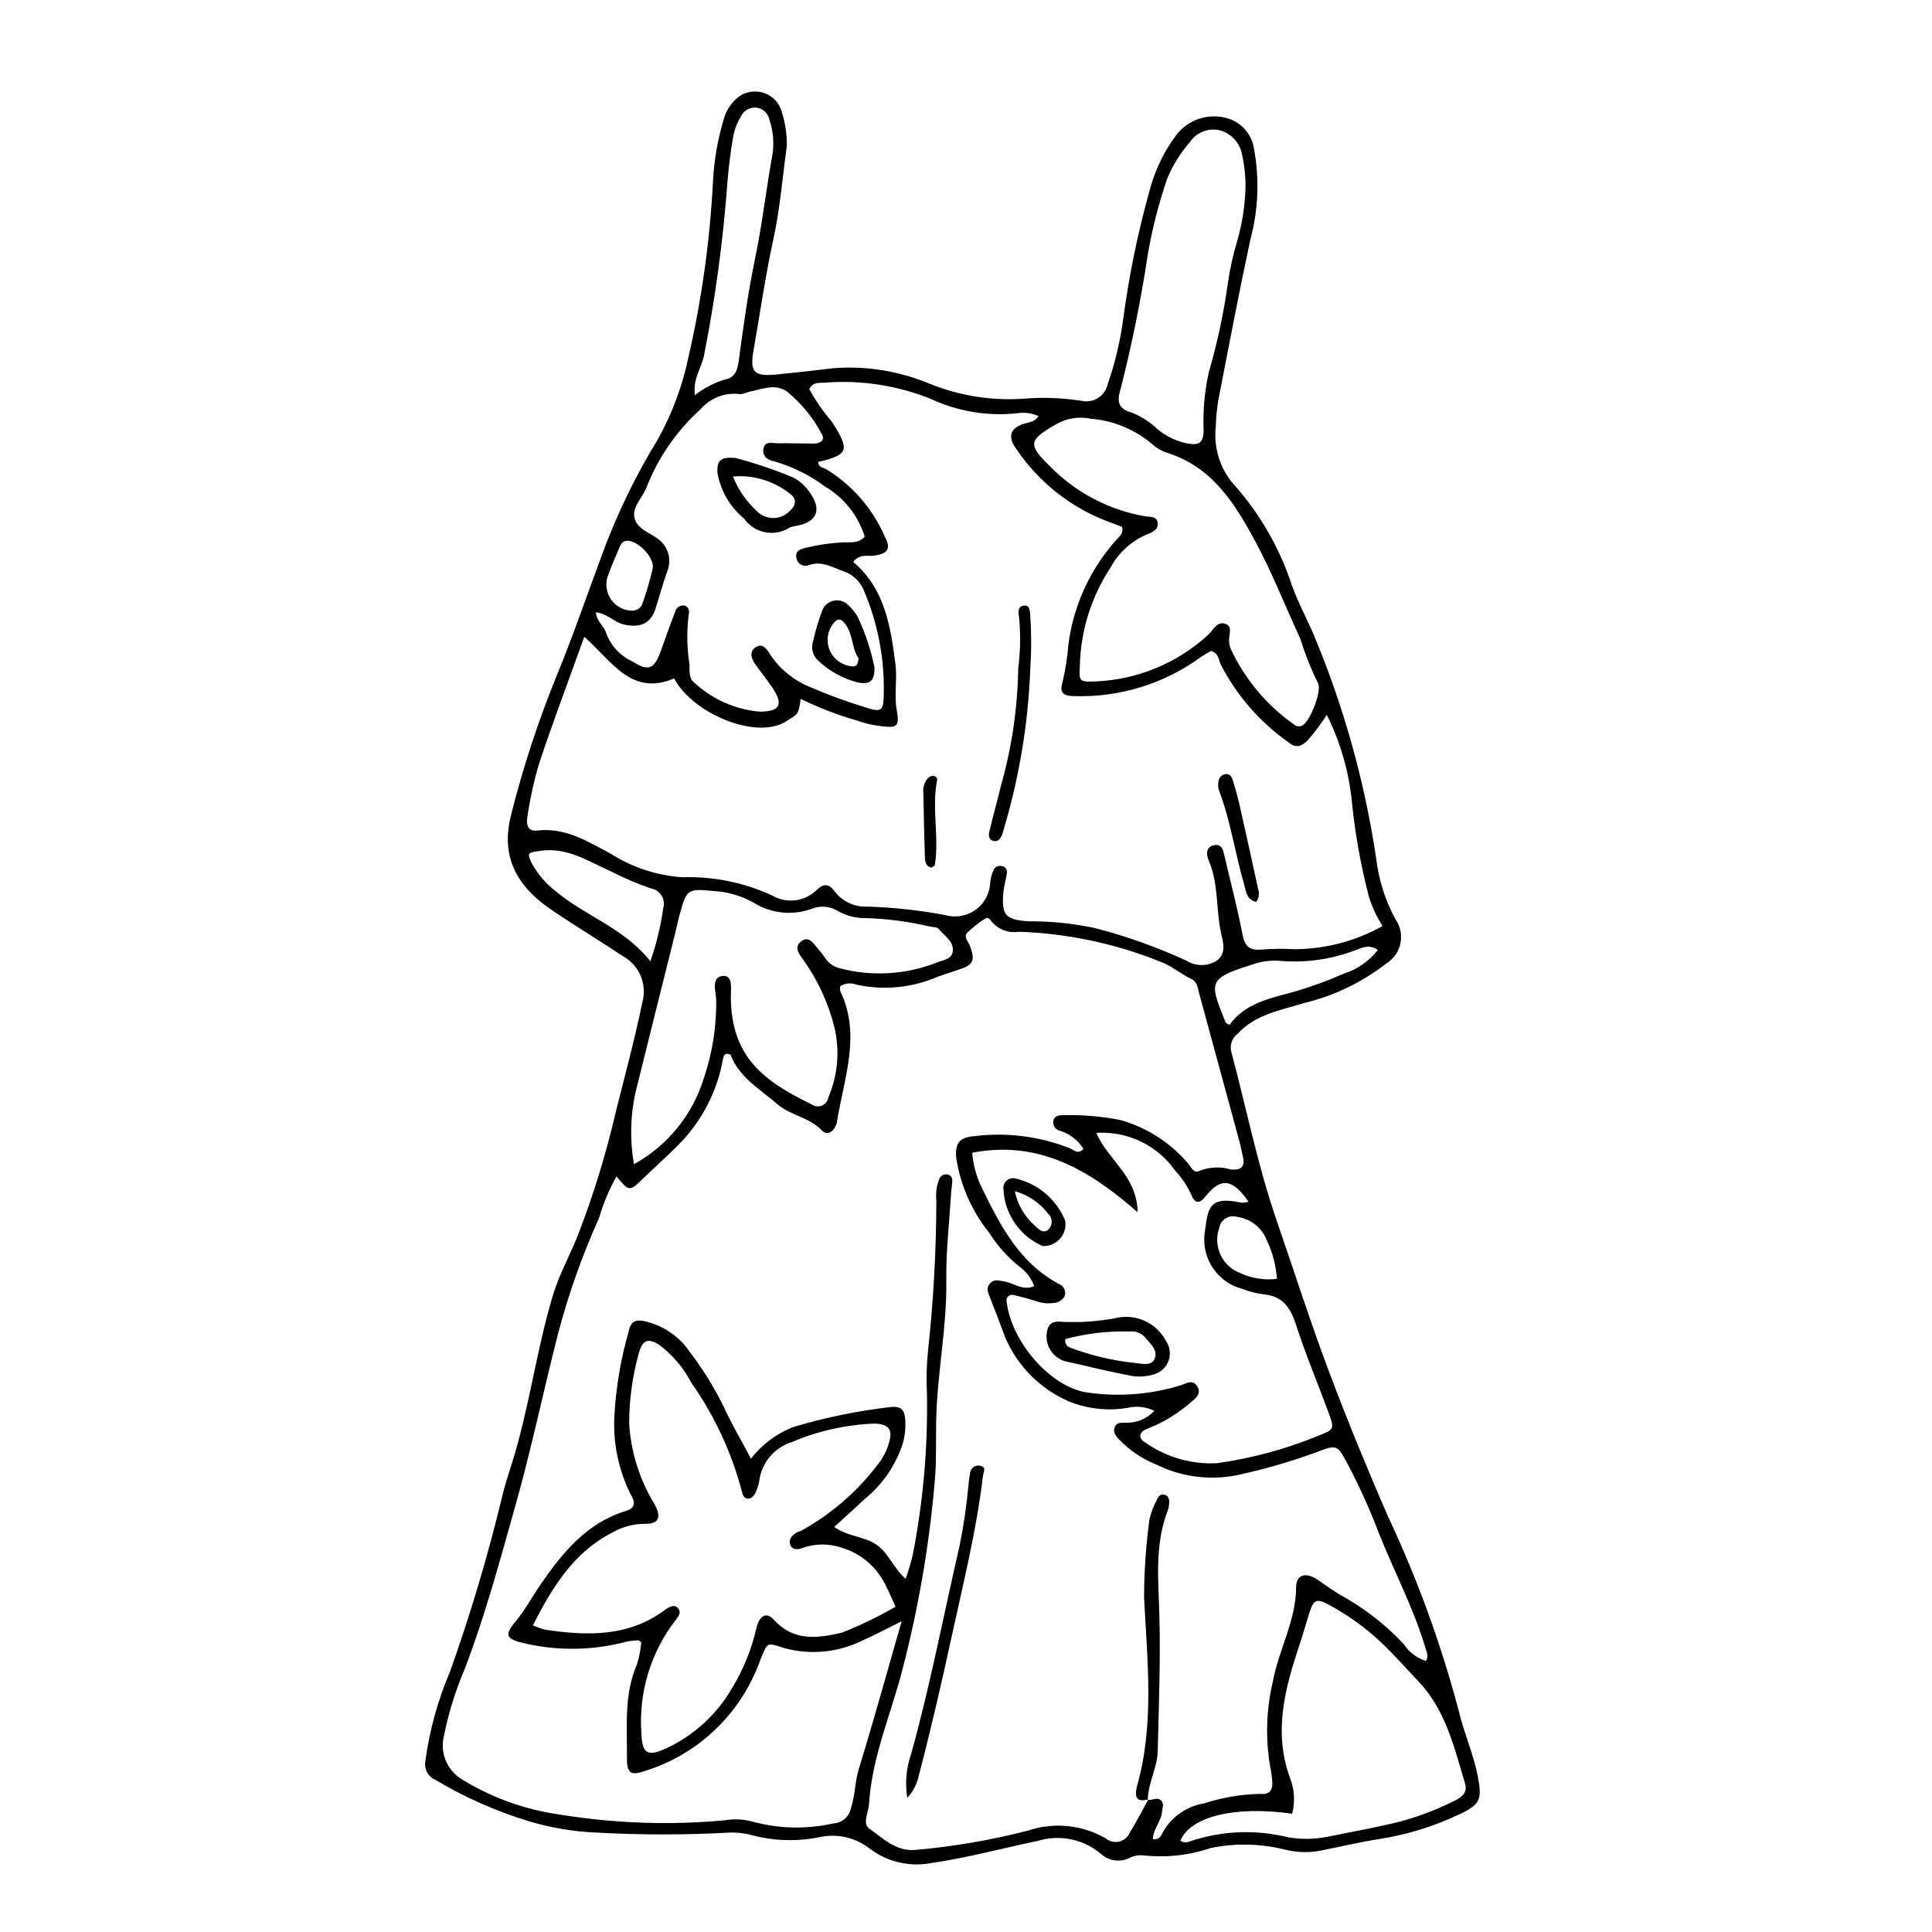 <?xml version="1.0" encoding="UTF-8"?>
<!-- Uploaded to: ICON Repo, www.iconrepo.com, Generator: ICON Repo Mixer Tools -->
<svg fill="#000000" width="800px" height="800px" version="1.1" viewBox="144 144 512 512" xmlns="http://www.w3.org/2000/svg">
 <g>
  <path d="m352.53 182.61c-1.156 8.305-1.816 16.754-3.613 24.957-2.125 9.688-3.477 19.477-5.211 29.215-1.055 5.926 0.074 7.062 6.281 6.441 5.023-0.504 10.039-1.055 15.051-1.66 8.664-0.637 17.352 0.785 25.363 4.148 8.215 3.316 17.098 4.641 25.926 3.871 4.832-0.32 9.688-0.098 14.473 0.672 3.031 0.602 5.996-1.301 6.715-4.309 1.93-5.57 3.309-11.316 4.117-17.152 1.602-12.094 4.086-24.051 7.434-35.777 1.398-4.648 3.578-9.027 6.449-12.941 3.156-4.402 8.781-6.281 13.949-4.664 3.496 1.082 6.106 4.008 6.781 7.602 1.57 8.094 1.273 16.441-0.867 24.402-3.051 14.195-5.758 28.465-8.531 42.719v-0.004c-0.363 2.289-0.582 4.598-0.648 6.914-0.668 5.914 1.332 11.816 5.457 16.102 6.625 7.648 11.648 16.543 14.777 26.168 1.535 4.129 3.566 8.07 5.383 12.094v-0.004c8.125 19.223 13.797 39.391 16.879 60.027 0.664 5.652 2.391 11.133 5.094 16.145 1.309 1.848 1.797 4.152 1.352 6.371-0.445 2.219-1.785 4.152-3.707 5.352-6.496 5.066-14.008 8.668-22.02 10.566-6.184 1.93-12.707 2.93-17.461 8.121-1.496 1.129-2.137 3.059-1.617 4.856 3.965 14.824 6.926 29.887 11.949 44.473 4.715 13.688 9.121 27.496 14.238 41.035 4.758 12.59 9.887 25.043 15.258 37.41h0.004c7.805 16.57 14.086 33.816 18.77 51.523 1.379 5.914 3.945 11.531 5.094 17.543 1.16 6.074 0.602 7.406-4.832 9.957-6.66 3.18-13.742 5.379-21.035 6.535-5.402 0.832-10.73 2.125-16.102 3.172h0.004c-3.113 0.551-6.305 0.422-9.363-0.375-6.356-1.562-12.98-1.695-19.395-0.387-5.797 1.969-11.961 2.637-18.047 1.953-1.266-0.109-2.531 0.148-3.648 0.75-2.551 1.188-5.566 0.691-7.598-1.246-4.625-3.836-10.871-5.086-16.613-3.328-9.48 1.961-18.82 4.527-28.438 5.906v0.004c-5.633 1.012-11.434-0.363-16.016-3.793-3.781-3.019-8.73-4.156-13.449-3.094-5.816 1.172-11.82 1.016-17.566-0.465-2.027-0.578-4.133-0.832-6.238-0.754-11.789 0.641-23.605 0.633-35.395-0.012-6.086-0.266-12.113-1.293-17.941-3.059-8.605-2.633-16.863-6.297-24.59-10.918-1.941-0.816-3.051-2.879-2.664-4.949 1.105-8.145 3.297-16.105 6.519-23.672 5.441-15.242 10.066-30.766 13.852-46.504 0.664-2.844 1.582-5.633 2.465-8.418 4.66-14.656 6.508-29.996 10.93-44.73 1.832-6.106 5.039-11.543 7.207-17.473h0.004c3.359-8.859 6.195-17.91 8.492-27.102 2.625-11.023 5.723-21.926 8.008-33.051 1.395-4.801-0.711-9.926-5.078-12.363-6.309-4.199-12.82-8.098-19.078-12.371-11.113-7.594-12.898-16.074-10.551-25.281h0.004c3.129-12.434 7.125-24.633 11.965-36.508 4.312-10.488 7.996-21.234 11.945-31.871 3.961-10.871 9.008-21.316 15.066-31.172 3.75-6.824 6.457-14.168 8.035-21.789 3.481-15.191 5.633-30.656 6.441-46.219 0.277-5.688 1.25-11.316 2.902-16.762 0.523-1.836 1.504-3.504 2.852-4.856 1.691-1.812 4.184-2.656 6.629-2.238 2.445 0.414 4.519 2.031 5.516 4.305 1.141 3.195 1.711 6.566 1.684 9.961zm95.656 438.41c1.199 0.145 2.535-0.914 3.578 0.191 0.805 0.855 0.258 1.992 0.172 3.019-0.211 2.523-2.41 4.519-2.394 7.191 1.879 0.148 2.141-1.027 2.648-1.887l-0.004-0.004c2.289-4.074 6.312-6.879 10.926-7.621 4.809-1.566 9.82-2.414 14.879-2.508 2.606 0.27 3.363-1.195 3.168-3.453h-0.004c-0.102-1.262-0.281-2.516-0.543-3.754-1.281-7.477-1.043-15.141 0.695-22.523 1.555-8.48 6.129-16.129 6.176-25.027 0.02-3.481 2.652-4.086 5.828-1.914 1.91 1.305 3.777 2.684 5.762 3.867h-0.004c6.293 3.426 12 7.832 16.902 13.059 1.387 2.144 3.477 3.742 5.91 4.516 0.832-1.305 0.145-2.531-0.195-3.676-3.121-10.461-8.277-20.121-12.289-30.234-2.312-6.086-4.981-12.023-8-17.793-3.019-5.566-2.809-5.871-8.887-3.484h0.004c-6.731 2.445-13.621 4.426-20.617 5.938-7.277 1.477-14.832 0.484-21.48-2.812-3.715-1.496-7.07-3.754-9.852-6.633-0.906-0.965-1.695-1.965-1.125-3.344 0.488-1.18 1.629-1.102 2.68-1.105h0.004c2.934 0.164 5.785-0.988 7.789-3.137-2.207-1.09-4.727-1.371-7.117-0.793-5.219 0.875-10.578 0.289-15.488-1.691-7.617-3.297-13.684-9.391-16.938-17.027-1.297-3.551-2.644-7.086-4.043-10.602-0.48-1.211-1.031-2.34-0.078-3.531 1.156-1.441 2.57-0.859 4.043-0.617 2.484 0.414 4.781 2.566 7.781 1.188v0.004c-0.766-2.082-2.137-3.887-3.941-5.18-3.137-2.508-5.828-5.523-7.965-8.922-4.633-5.75-7.66-12.625-8.766-19.926-0.34-3.883 0.891-5.379 4.801-5.707 8.602-1.07 17.34 0.047 25.398 3.242 1.07 0.465 2.008 1.699 3.531 0.152-1.414-2.297-3.613-4.008-6.188-4.812-1.09-0.219-1.863-1.188-1.836-2.301 0.102-1.727 1.641-1.883 2.793-1.828 5.051-0.129 10.102 0.301 15.059 1.285 6.91 1.957 13.094 5.91 17.777 11.359 0.914 1.004 1.547 3.008 3.336 2.023h-0.004c2.574-0.984 5.402-1.09 8.043-0.305 2.938 0.309 3.918-0.766 3.227-3.566-0.301-1.227-0.504-2.477-0.836-3.695-3.578-13.168-7.156-26.336-10.742-39.504-0.387-1.426-0.465-2.949-2.035-3.695-2.852-1.352-5.231-3.492-8.258-4.606v0.004c-11.938-4.805-24.621-7.484-37.477-7.922-2.766 0.445-5.551-0.633-7.293-2.82-0.344-0.512-0.918-1.129-1.527-0.707v-0.004c-1.77 1.098-3.41 2.391-4.891 3.848-0.961 1.051 0.316 2.266 0.75 3.41 1.512 3.981 0.895 5.106-3.133 6.371-1.805 0.566-3.582 1.223-5.375 1.82h-0.004c-6.812 2.957-14.383 3.688-21.637 2.09-1.398-0.555-2.977-0.383-4.227 0.457-0.074 0.414-0.066 0.836 0.02 1.246 5.613 11.695 0.953 23.156-0.867 34.652-0.309 1.961-2.289 4.102-3.988 2.305-3.359-3.555-8.281-3.91-11.855-7.012-4.566-3.961-9.992-6.973-12.352-13.012-0.086-0.219-0.727-0.215-1.105-0.312-0.699 0.242-0.805 0.867-0.914 1.465v0.004c-1.539 8.562-5.641 16.453-11.766 22.629-2.949 3.004-6.113 5.789-9.137 8.719-3.894 3.777-3.875 3.797-7.316-0.312-1.941 3.461-3.481 7.133-4.59 10.941-4.5 9.984-8.16 20.324-10.941 30.918-3.848 15.062-7.004 30.316-11.227 45.285-4.109 14.574-8.035 29.219-13.457 43.398h-0.004c-2.488 5.816-4.359 11.875-5.582 18.082-0.957 4.484 1.109 9.066 5.098 11.324 7.914 4.824 16.742 7.957 25.93 9.207 14.352 2.324 28.938 2.824 43.418 1.492 2.504-0.438 5.074-0.312 7.523 0.371 6.934 1.883 14.223 2.039 21.23 0.461 2.328-0.098 4.281-1.773 4.734-4.059 1.164-3.426 1.031-6.988 2.094-10.43 3.922-12.699 7.441-25.527 11.348-39.109-4 1.98-7.125 3.688-10.375 5.102-6.465 3.215-13.891 3.922-20.844 1.988-4.289-1.344-4.188-1.703-5.84 2.176-0.414 0.969-0.738 1.973-1.141 2.949l-0.004-0.004c-5.359 13.297-16.461 23.441-30.18 27.582-3.453 1.16-4.453 0.371-4.418-3.481 0.078-8.367-0.828-16.824 2.648-24.871v0.004c0.602-1.914 0.984-3.891 1.145-5.891-0.504-0.309-0.68-0.508-0.832-0.492-1.051 0.035-2.098 0.16-3.129 0.371-8.773 2.332-17.984 2.492-26.828 0.457-4.984-1.117-5.644-2.09-2.535-5.801 2.598-3.098 4.445-6.648 6.719-9.934 5.785-8.359 12.09-16.129 22.371-19.32 2.137-0.664 3.027-1.699 1.562-4.18-3.223-6.332-4.766-13.383-4.481-20.48 0.383-7.773 1.664-15.477 3.82-22.957 0.633-3.184 2.328-3.391 5.734-2.312v0.004c4.25 1.301 7.926 4.012 10.43 7.684 3.441 4.512 6.441 9.34 8.957 14.426 2.043 4.523 4.594 8.816 7.289 13.918 2.949-3.832 6.91-6.769 11.434-8.477 8.281-2.449 16.758-4.188 25.336-5.199 2.875-0.336 3.883 0.551 4.094 3.152 0.16 2.098-0.027 4.207-0.559 6.242-1.844 5.867-5.371 11.062-10.145 14.941-2.547 2.414-5.176 4.746-8.113 7.43 3.75 2.582 7.777 2.457 10.996 4.555 3.414 2.223 4.617 6.269 7.938 9.172 0.715-1.988 1.328-4.012 1.836-6.062 2.773-14.035 4.055-28.32 3.828-42.625-0.211-3.996-0.113-8.008 0.293-11.988 1.438-13.191 2.168-26.445 2.18-39.711-0.184-1.895 0.086-3.805 0.781-5.574 0.332-0.797 1.141-1.285 2-1.203 0.422 0.02 0.82 0.215 1.094 0.539 0.273 0.324 0.398 0.75 0.344 1.168-0.012 1.043-0.223 2.086-0.289 3.133-0.473 7.777-1.391 15.559-1.281 23.328 0.172 12.449-2.438 24.645-2.688 37.066-0.102 5.012 0.098 10.066-0.297 15.113-1.41 17.176-4.305 34.203-8.648 50.883-3.023 11.824-8.074 23.141-8.844 35.547-0.141 2.258-1.824 5.246 0.035 6.566 3.648 2.586 7.141 6.148 12.266 5.676h0.008c10.043-0.891 19.996-2.598 29.766-5.102 6.859-2.324 14.387-1.578 20.656 2.047 0.996 0.836 2.324 1.148 3.586 0.84 1.258-0.305 2.297-1.195 2.797-2.391 1.754-2.84 3.273-5.824 4.894-8.746zm-149.34-308.26c-4.152 11.543-8.223 22.336-11.879 33.27-1.395 4.637-2.453 9.371-3.16 14.16-0.316 1.77-0.371 4.246 2.586 3.91 7.461-0.855 13.332 2.871 19.477 6.164 5.703 3.613 12.219 5.75 18.957 6.215 8.23-0.27 16.414 1.398 23.883 4.871 3.793 2.191 8.586 1.586 11.711-1.484 1.809-1.766 3.199-1.695 4.664 0.211h0.004c2.031 2.789 5.34 4.363 8.785 4.18 6.938 0.211 13.852 0.965 20.668 2.258 2.629 0.746 5.449 0.305 7.723-1.207 2.273-1.516 3.769-3.949 4.09-6.66 0.055-1.473 0.402-2.922 1.023-4.258 0.438-0.746 1.324-1.105 2.156-0.863 0.422 0.074 0.793 0.309 1.039 0.656 0.242 0.348 0.34 0.777 0.262 1.195-0.23 1.664-0.758 3.293-0.918 4.957-0.586 6.184 0.543 7.426 6.629 7.82h0.004c5.898-0.043 11.781 0.547 17.551 1.77 8.355 2.156 16.496 5.055 24.332 8.668 2.379 1.496 5.391 1.539 7.816 0.113 2.906-1.891 1.891-4.902 1.332-7.5-1.367-6.352-0.602-13.051-3.273-19.207-0.652-1.504-0.84-3.582 1.523-4.027 1.973-0.375 2.312 1.336 2.656 2.809 1.617 6.934 3.445 13.828 4.781 20.812 0.594 3.121 1.793 4.336 4.945 4.059l-0.004 0.008c2.934-0.246 5.883-0.281 8.824-0.109 8.188-0.027 16.23-2.144 23.371-6.144-1.582-2.441-2.809-5.094-3.652-7.879-2.172-8.352-3.688-16.859-4.527-25.449-0.836-7.875-3.074-15.539-6.606-22.629-1.559 2.418-3.289 4.719-5.188 6.879-1.586 1.43-2.945 2.059-4.918 0.426h0.004c-7.602-5.332-13.789-12.438-18.027-20.695-0.543-1.27-0.586-2.992-2.555-3.531-0.887 0.457-1.746 0.965-2.578 1.516-9.742 7.141-21.59 10.812-33.664 10.434-2.965-0.051-3.984-0.895-3.09-3.785 0.762-3.277 1.277-6.609 1.547-9.969 1.395-10.73 6.144-20.746 13.57-28.617 0.684-0.645 0.91-1.637 0.586-2.516-1.219-0.457-2.586-0.973-3.953-1.477h-0.004c-9.863-3.797-18.309-10.562-24.172-19.359-2.227-3.144-1.344-5.356 2.234-6.481 1.309-0.41 2.82-0.402 3.809-1.996h0.004c-1.754-0.793-3.703-1.062-5.606-0.77-7.785 0.852-15.656-0.438-22.77-3.719-9.012-3.668-18.758-5.16-28.457-4.363-1.375 0.07-3.031-0.227-3.918 1.723 1.699 3.074 3.707 5.965 5.996 8.629 4.805 7.535 4.473 8.715-3.641 10.652 0.023 1.414 1.32 1.469 2.164 1.93v-0.004c6.871 4.219 12.277 10.441 15.492 17.832 1.711 3.309 0.828 4.519-2.84 5.062-1.762 0.262-3.812-0.625-5.516 1.684 8.359 7.051 9.91 17.07 11.184 27.141 0.5 3.957-0.375 7.973 0.316 11.973 0.762 4.402 0.273 4.926-3.973 4.41h0.004c-2.297-0.258-4.562-0.781-6.742-1.559-5.059-1.469-9.98-3.367-14.715-5.672-0.602 4.414-0.902 3.969-3.598 5.781-7.981 5.371-25.105-1.961-29.934-11.211-11.434 4.816-16.461-4.59-23.828-11.035zm82.473 257.05c-0.863-1.902-1.566-3.641-2.426-5.297v0.004c-2.269-5.039-6.625-8.836-11.926-10.391-3.391-1.133-7.059-1.082-10.418 0.141-1.152 0.434-2.684 0.559-3.168-1.039-0.426-1.395 0.605-2.34 1.684-3.07 0.379-0.18 0.773-0.332 1.176-0.449 7.961-4.375 14.91-10.379 20.395-17.617 1.328-1.645 2.312-3.539 2.891-5.57 1.188-3.617 0.062-5.106-3.723-5.254l0.004-0.004c-7.582 0.277-15.051 1.949-22.027 4.93-4.316 1.367-7.551 4.977-8.434 9.418-0.176 1.457-0.594 2.875-1.238 4.191-0.473 0.719-1.051 1.426-1.949 1.355-0.934-0.074-1.32-0.859-1.512-1.746v-0.004c-2.719-10.398-7.281-20.223-13.473-29.012-2.039-3.934-4.941-7.356-8.488-10.008-3.023-1.887-4.441-1.238-5.383 2.191h-0.004c-1.699 6.094-2.566 12.391-2.566 18.719 0.469 7.594 2.801 14.953 6.793 21.43 1.84 3.492 1.027 5.207-2.812 5.102-2.953 0.027-5.848 0.816-8.402 2.297-10.336 5.246-15.91 14.492-21.094 24.594l-0.004-0.004c1.074 0.492 2.191 0.887 3.332 1.184 11.016 1.625 21.84 1.945 31.457-5.102 0.172-0.125 0.332-0.262 0.512-0.375 1.102-0.684 2.324-1.414 3.305-0.035 0.699 0.984 0.027 1.93-0.664 2.809v0.004c-6.672 8.551-9.941 19.266-9.188 30.086 0.223 5.484 1.543 6.344 6.652 4.008 7.309-3.406 13.387-8.988 17.402-15.977 2.965-4.863 5.125-10.172 6.402-15.723 0.812-3.582 2.731-4.457 4.613-2.379 5.246 5.781 11.461 4.988 18.055 3.461 4.906-1.934 9.664-4.227 14.227-6.867zm20.328-120.33 0.004 0.004c0.242 3.184 1.086 6.297 2.484 9.168 4.922 10.07 9.969 20.02 20.492 25.613h0.004c1.246 0.48 1.922 1.832 1.555 3.117-0.578 1.152-1.75 1.895-3.043 1.922-1.465 0.211-2.957 0.066-4.356-0.426-1.996-0.633-4.023-1.195-6.066-1.652-0.512-0.191-1.086-0.082-1.496 0.277-0.41 0.363-0.586 0.922-0.457 1.453 1.25 10.723 11.836 23.07 22 24.164v-0.004c8.168 1.094 16.48 0.391 24.348-2.062 1.391-0.469 2.789-1.488 3.984 0.07 1.418 1.852 0.078 3.258-1.25 4.266-3.453 3.086-7.43 5.535-11.738 7.231-1.934 0.602-2.856 2.363-0.613 3.648v-0.004c5.535 3.922 12.234 5.859 19.012 5.5 9.156-1.281 18.121-3.699 26.68-7.199 4.453-1.746 4.523-1.773 2.852-6.312-2.824-7.68-6.016-15.234-8.527-23.016-1.492-4.613-3.523-7.828-8.754-8.234-1.875-0.258-3.715-0.734-5.481-1.414-6.613-1.688-10.922-8.055-10.031-14.82 0.898-6.113 0.668-10.066 9.773-8.027 0.625 0.008 1.246-0.094 1.836-0.297-4.234-6.09-7.32-6.461-11.293-1.48-1.695 2.129-2.902 2.156-3.969-0.57l0.004 0.004c-1.074-2.277-2.492-4.375-4.207-6.215-4.742-6.731-12.648-10.504-20.863-9.953 3.09 7.203 10.785 11.352 10.961 21.023-13.113-11.504-26.457-19.117-43.84-15.77zm-99.723-143.23c0.191 2.613 2.215 3.613 2.664 5.398 1.219 3.41 3.769 6.184 7.07 7.684 4.141 2.625 5.672 2.027 7.367-2.562 1.309-3.547 2.504-7.137 3.902-10.648h-0.004c0.262-1.074 1.281-1.789 2.379-1.656 1.379 0.293 1.445 1.645 1.195 2.535-0.543 4.371-0.461 8.801 0.238 13.152 0 1.645-0.211 3.68 1.246 4.734h0.004c4.801 4.473 10.973 7.191 17.512 7.715 5.188-0.105 6.133-1.852 3.348-6.121-1.488-2.281-3.262-4.371-4.801-6.625-1.02-1.492-1.508-3.281 0.332-4.406 1.656-1.016 2.762 0.445 3.523 1.684 2.516 3.934 6.172 7.004 10.477 8.805 5.004 2.18 10.133 4.062 15.359 5.641 3.856 1.207 4.375 0.781 4.469-3.379h-0.004c0.258-9.484-1.527-18.918-5.231-27.652-0.945-2.398-2.887-4.269-5.32-5.125-2.918-0.984-5.746-2.84-9.102-1.723v0.004c-0.68 0.336-1.48 0.332-2.16-0.008-0.68-0.34-1.164-0.977-1.305-1.723-0.496-1.93 0.961-2.481 2.535-2.824 3.277-0.785 6.621-1.27 9.988-1.441 1.844-0.059 3.852 0.379 5.555-1.484l-0.004-0.004c-1.719-5.598-5.484-10.348-10.543-13.297-4.055-3.027-8.625-5.289-13.488-6.676-1.738-0.297-3.281-1.449-2.762-3.516 0.492-1.965 2.371-1.246 3.723-1.262 3.156-0.039 6.312 0.07 9.465 0.082 1.77 0.008 3.269-0.848 2.176-2.617l0.004-0.004c-2.269-4.269-5.363-8.043-9.098-11.105-3.16-2.281-6.492-0.719-9.75-0.082-1.027 0.199-2.109 0.859-3.047 0.676-3.828-0.426-7.617 1.066-10.133 3.984-6.43 5.781-11.398 13.004-14.496 21.078-1.055 2.504-3.535 4.684-3.117 7.449 0.473 3.129 3.875 4.121 6.148 5.785v0.004c2.691 1.848 3.805 5.273 2.711 8.352-1.227 3.352-2.133 6.762-3.195 10.145-1.277 4.07-4.117 5.242-8.426 4.281-2.527-0.566-4.199-2.785-7.406-3.246zm128.24 14.348c-0.211 4.031-0.125 4.141 4.188 3.988 11.023-0.461 21.535-4.789 29.688-12.227 1.52-1.316 2.508-4.055 4.981-2.926 1.73 0.793 0.508 3.062 0.711 4.656v0.004c0.043 0.625 0.18 1.246 0.406 1.832 3.746 8.051 9.539 14.977 16.805 20.078 0.637 0.578 1.578 0.656 2.305 0.199 1.973-1.148 5.246-9.379 3.977-11.297h-0.004c-1.852-3.769-3.402-7.68-4.644-11.691-3.984-8.566-7.43-17.414-11.895-25.715-5.375-9.992-11.395-19.703-23.258-23.465v-0.004c-1.422-0.414-2.734-1.145-3.84-2.129-4.617-4-10.391-6.43-16.48-6.93-3.273-0.684-6.684-0.102-9.543 1.629-6.914 4.051-7.223 5.168-1.371 10.906 6.793 6.969 15.605 11.625 25.188 13.309 1.352 0.227 3.316-0.129 3.434 1.906 0.098 1.727-1.562 2.41-2.918 2.93-4.102 1.75-7.488 4.848-9.598 8.777-5.129 7.781-7.945 16.852-8.129 26.168zm-118.16 131.93c8.871-4.883 15.5-13.023 18.492-22.703 2.316-6.785 3.434-13.922 3.301-21.09-0.16-2.113-1.398-6.047 1.992-6.106 2.539-0.043 1.848 3.606 1.883 5.863 0.227 15.645 8.664 22 21.395 28.16 0.781 0.586 1.816 0.719 2.723 0.355 0.906-0.367 1.559-1.176 1.719-2.141 2.508-5.859 3.082-12.359 1.637-18.562-1.617-6.535-4.473-12.703-8.41-18.16-1.285-1.641-2.312-3.441-0.188-4.836 1.855-1.215 3 0.648 4.07 1.93 0.672 0.809 1.34 1.625 1.961 2.473l0.004-0.004c0.871 1.469 2.305 2.516 3.969 2.898 8.398 2.207 17.281 1.723 25.387-1.391 1.762-0.84 4.609-0.824 4.586-3.531-0.02-2.438-2.394-3.82-3.836-5.57-0.418-0.508-1.582-0.371-2.383-0.594-5.539-1.305-11.191-2.043-16.879-2.207-2.531 0.043-5.027-0.582-7.242-1.809-2.129-1.375-4.801-1.613-7.141-0.637-5.043 1.812-10.633 1.234-15.195-1.578-3.301-1.887-7.004-2.973-10.801-3.164-6.918-0.656-7.074-0.508-8.98 6.441-0.391 1.418-0.668 2.863-1.023 4.289-3.559 14.277-7.152 28.547-10.676 42.832-1.34 6.195-1.465 12.598-0.363 18.84zm144.81 179.29c0.719 0.484 1.637 0.559 2.426 0.199 8.383-2.859 17.41-3.254 26.012-1.141 3.535 0.629 7.156 0.582 10.676-0.141 5.762-1.188 11.562-2.195 17.285-3.547h-0.004c5.734-1.371 11.285-3.422 16.531-6.109 1.945-0.988 3.18-2.227 2.519-4.418-2.894-9.633-5.148-19.57-12.453-27.191-3.34-3.481-6.508-7.144-10.027-10.426l-0.004-0.004c-4.141-3.871-8.773-7.184-13.777-9.852-3.094-1.641-3.887-1.219-4.957 2.113-0.902 2.801-1.672 5.644-2.606 8.434-3.906 11.688-7.094 23.344-2.469 35.707v0.004c1.109 2.945 1.27 6.168 0.457 9.207-15.145-2.164-26.996 0.754-29.609 7.164zm17.254-437.98c0.047-2.949-0.25-5.898-0.895-8.777-0.531-3.223-2.938-5.809-6.109-6.574-2.988-0.609-6.051 0.648-7.75 3.184-2.484 2.863-4.496 6.106-5.961 9.602-2.266 6.566-3.996 13.309-5.168 20.152-1.82 12.059-4.242 24.016-7.258 35.832-0.984 3.074-0.57 5.164 3.008 6.09v-0.004c2.547 1.02 4.875 2.523 6.852 4.43 2.285 1.875 4.996 3.168 7.891 3.762 2.656 0.441 4.141 0.258 4.301-3.281-0.234-5.258 0.23-10.523 1.383-15.656 2.238-7.676 3.914-15.5 5.016-23.418 0.559-3.957 1.43-7.863 2.602-11.684 1.246-4.449 1.945-9.035 2.09-13.656zm-145.9 54.863c2.336-1.812 4.973-3.191 7.793-4.074 2.781-0.535 3.438-2.305 3.793-4.894 1.23-8.949 2.414-17.93 4.266-26.762 1.988-9.469 3.039-19.062 4.781-28.555 0.344-2.93 0.039-5.894-0.895-8.691-0.348-1.719-1.762-3.016-3.5-3.211-1.742-0.133-3.383 0.836-4.106 2.43-0.875 1.438-1.512 3.008-1.879 4.652-0.75 4.133-1.293 8.301-1.625 12.484-1.133 15.516-3.215 30.945-6.242 46.199-0.637 3.266-3.004 6.07-2.387 10.422zm-11.805 150.03c1.594-4.594 2.742-9.332 3.422-14.148 0.305-1.121 0.125-2.32-0.5-3.297-0.625-0.98-1.633-1.652-2.777-1.848-3.57-1.215-7.043-2.691-10.395-4.418-6.016-2.609-11.648-6.606-18.93-5.539-3.125 0.457-3.691 0.367-2.273 3.269h0.004c1.605 2.949 3.824 5.523 6.5 7.547 7.738 6.484 17.832 9.562 24.949 18.434zm153.46 16.891c3.973-5.609 10.453-6.996 16.668-8.668 4.637-1.324 9.18-2.965 13.59-4.906 3.582-1.137 6.734-3.328 9.055-6.285-2.41-1.711-4.309-0.488-6.199 0.141-6.309 2.383-13.074 3.316-19.793 2.727-2.519-0.191-5.055 0.16-7.426 1.031-11.898 3.719-11.129 4.656-6.914 15.309 0.051 0.137 0.297 0.199 1.02 0.652zm12.578 67.289h0.004c-0.242-3.465-1.121-6.856-2.59-10.004-1.266-3.445-4.328-5.914-7.965-6.418-1.02-0.316-2.129-0.172-3.035 0.391-0.91 0.562-1.531 1.492-1.703 2.547-1.699 4.812 0.746 10.102 5.512 11.93 3.051 1.422 6.438 1.961 9.781 1.555zm-171.92-195.59c-1.297-0.164-1.898 0.766-2.297 1.691-1.156 2.676-2.301 5.363-3.258 8.113l0.004 0.004c-0.555 2.074-0.109 4.293 1.199 5.996 1.305 1.707 3.332 2.707 5.481 2.715 1.297-0.016 2.422-0.902 2.742-2.156 1.039-2.953 1.914-5.957 2.617-9.004 0.547-2.754-3.555-7.144-6.488-7.359z"/>
  <path d="m384.43 620.44c-0.625-3.91-0.266-7.918 1.043-11.656 5.066-18.219 8.594-36.797 12.84-55.203 1.082-5.352 1.871-10.762 2.363-16.199 0.074-1.051 0.219-2.09 0.43-3.121 0.086-0.641 0.453-1.207 1.004-1.551 0.547-0.344 1.219-0.422 1.836-0.223 1.516 0.422 0.668 1.59 0.555 2.57-1.723 14.641-5.32 28.906-8.441 43.277-2.629 12.109-5.414 24.18-8.559 36.164h-0.004c-0.438 2.231-1.5 4.293-3.066 5.941z"/>
  <path d="m448.31 620.89c-1.82 0.359-3.512 0.52-3.246-2.195 0.039-0.418 0.113-0.836 0.227-1.242 4.695-16.512 2.75-33.297 1.902-50.004 0.012-6.934 0.484-13.859 1.414-20.73 0.41-1.844 1.082-3.617 1.988-5.273 0.328-0.828 0.914-1.531 1.832-1.371 1.273 0.223 1.504 1.293 1.398 2.41h0.004c-0.043 0.629-0.168 1.25-0.375 1.848-3.519 9.105-2.449 18.504-2.203 27.949 0.309 11.934-0.152 23.891-0.445 35.832-0.109 4.418-2.602 8.426-2.625 12.902z"/>
  <path d="m417.04 321.24c-0.551 14.484-2.938 28.836-7.094 42.719-0.094 0.41-0.219 0.812-0.371 1.199-0.414 1.012-0.992 1.977-2.262 1.707-1.367-0.293-1.344-1.551-1.117-2.519 0.965-4.078 2.106-8.113 3.086-12.188v-0.004c2.863-10.102 4.394-20.535 4.555-31.031 0.598-4.57 0.668-9.195 0.199-13.777-0.293-1.164-0.293-2.773 1.477-2.871 1.402-0.074 1.344 1.391 1.5 2.324 0.332 4.809 0.34 9.633 0.027 14.441z"/>
  <path d="m476.89 383.02c-2.652-0.688-2.672-2.887-3.16-4.551-2.426-8.262-3.574-16.871-6.672-24.961-0.156-0.395-0.234-0.812-0.238-1.234 0.012-1.305 0.211-2.676 1.664-3.051 1.676-0.434 2.074 0.996 2.426 2.188 0.594 2.012 1.164 4.039 1.625 6.086 1.66 7.379 3.293 14.766 4.894 22.156h0.004c0.406 1.141 0.199 2.41-0.543 3.367z"/>
  <path d="m390.82 373.92c-1.59-0.359-1.68-1.723-1.719-2.906-0.191-5.648-0.285-11.297-0.406-16.945-0.184-1.48 0.332-2.961 1.395-4.004 0.309-0.27 0.695-0.43 1.102-0.453 0.691-0.004 1.281 0.484 1.152 1.137-1.477 7.465 0.59 15.012-0.59 22.469-0.043 0.273-0.602 0.465-0.934 0.703z"/>
  <path d="m430.76 494.34c2.781-0.145 5.555-0.441 8.305-0.879 5.453-1.602 11.277 0.867 13.922 5.894 1.059 1.516 1.324 3.449 0.719 5.195-0.609 1.75-2.016 3.098-3.789 3.633-1.812 0.566-3.723 0.742-5.609 0.52-6.164-1.164-12.273-2.625-18.383-4.055v-0.004c-3.516-1.238-5.398-5.055-4.246-8.598 0.934-2.41 3.047-1.691 4.863-1.703 1.051-0.012 2.102-0.004 4.219-0.004zm-4.41 4.504c-0.254 0.957 0.273 1.949 1.211 2.273 5.652 2.141 11.566 3.527 17.582 4.117 1.48 0.16 4.246 0.934 4.953-1.461 0.66-2.238-1.383-3.789-2.676-5.387-1.004-1.133-2.496-1.703-4-1.527-5.754-0.152-11.504 0.516-17.07 1.984z"/>
  <path d="m412.96 456.27c5.984 1.32 10.949 5.477 13.305 11.137 0.324 1.742-0.172 3.535-1.344 4.863s-2.891 2.039-4.66 1.938c-3.039-1.34-5.629-3.519-7.465-6.289-1.836-2.766-2.844-6-2.894-9.32 0.055-0.73 0.422-1.406 1.008-1.852 0.582-0.445 1.328-0.617 2.051-0.477zm-0.027 3.414v-0.004c0.73 3.555 2.606 6.766 5.336 9.152 1.004 0.98 2.336 2.324 3.711 0.855h0.004c1.023-1.164 0.949-2.93-0.172-4-2.223-2.918-5.344-5.027-8.879-6.008z"/>
  <path d="m338.93 265.36c5.254 1.402 10.406 3.156 15.426 5.25 2.035 1.137 3.715 2.816 4.859 4.848 2.242 3.664 1.191 6.434-2.859 7.606-1 0.289-2.09 0.332-3.047 0.715-4.008 2.606-9.355 1.574-12.105-2.332-3.766-3.094-6.285-7.449-7.09-12.258-0.125-3.269 0.902-4.141 4.816-3.828zm-0.684 4.914v0.004c1.348 3.418 3.449 6.492 6.141 8.996 1.141 1.254 2.75 1.98 4.445 2.004 1.691 0.023 3.32-0.66 4.496-1.883 1.578-1.375 1.832-3.152 0.316-4.305-4.305-3.562-9.832-5.293-15.398-4.812z"/>
  <path d="m375.75 320.9c0.039 3.57-1.18 4.641-4.535 3.926h0.004c-3.871-0.996-7.422-2.957-10.328-5.699-1.473-1.273-2.031-3.312-1.418-5.16 0.582-2.66 1.352-5.273 2.305-7.824 0.41-1.441 1.559-2.555 3.012-2.918 1.453-0.363 2.988 0.078 4.031 1.156 0.922 0.852 1.719 1.832 2.375 2.902 2.074 4.332 3.606 8.906 4.555 13.617zm-4.211-2.504c-1.723-2.102-1.367-5.695-3.207-8.543-1.473-2.281-2.559-2.219-4.047 0.199v-0.004c-1.223 2.094-1.277 4.672-0.145 6.816 1.133 2.144 3.293 3.555 5.711 3.727 0.965 0.129 1.539-0.395 1.688-2.199z"/>
 </g>
</svg>